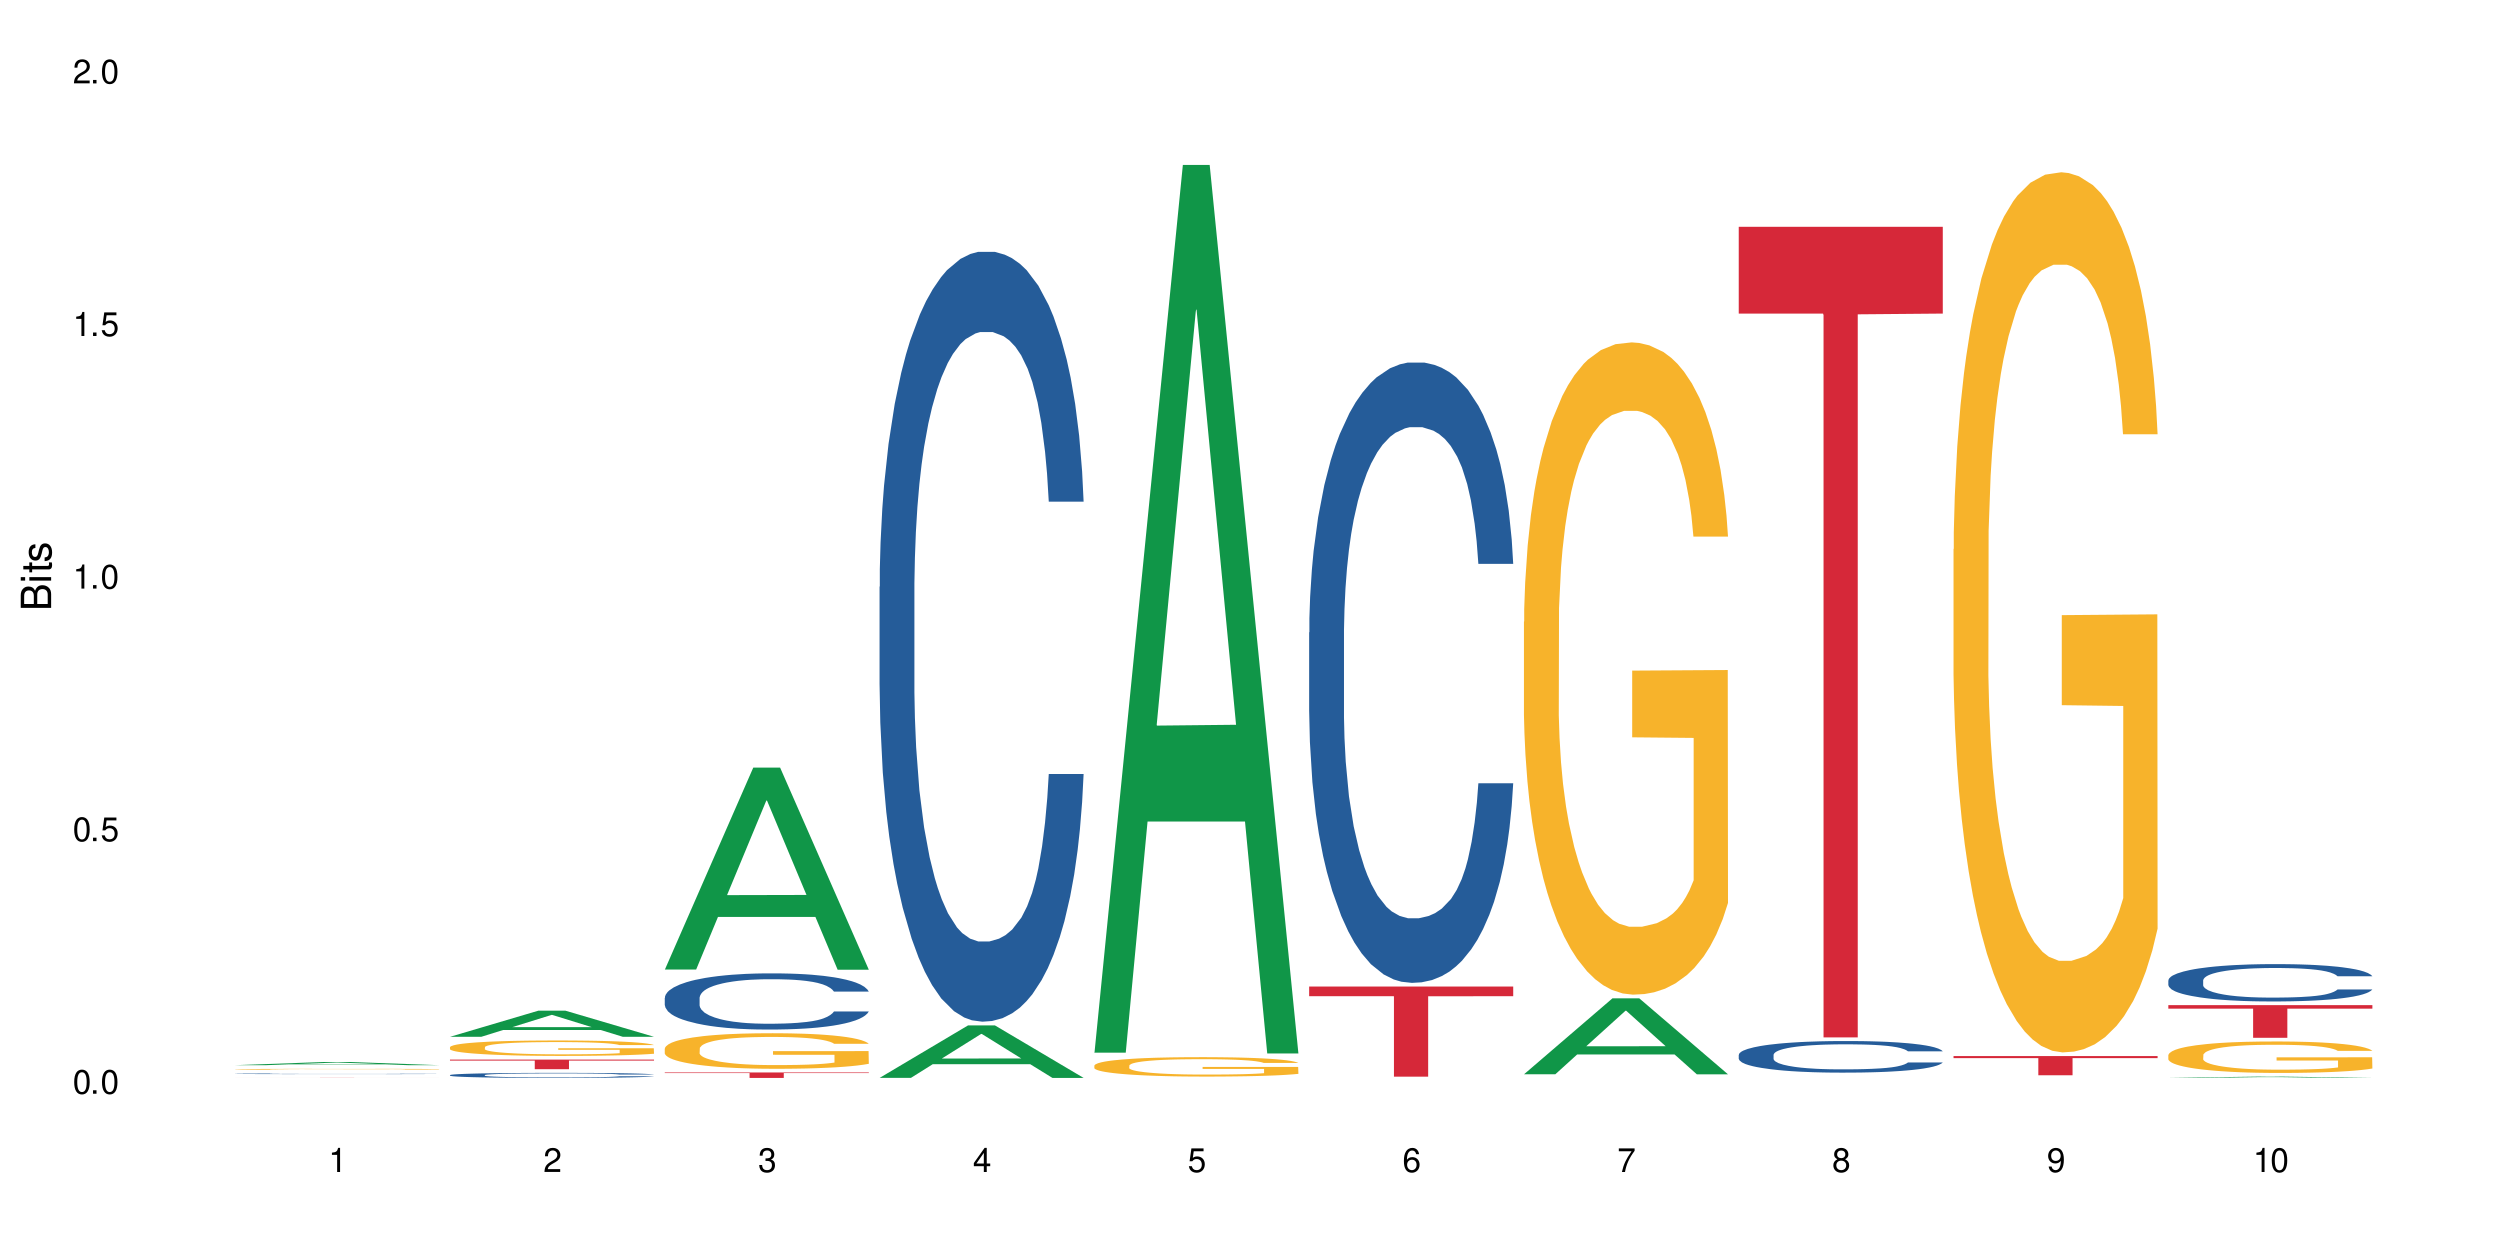 <?xml version="1.0" encoding="UTF-8"?>
<svg xmlns="http://www.w3.org/2000/svg" xmlns:xlink="http://www.w3.org/1999/xlink" width="720" height="360" viewBox="0 0 720 360">
<defs>
<g>
<g id="glyph-0-0">
</g>
<g id="glyph-0-1">
<path d="M 2.641 -6.938 C 2 -6.938 1.422 -6.656 1.078 -6.172 C 0.641 -5.562 0.406 -4.641 0.406 -3.359 C 0.406 -1.016 1.188 0.219 2.641 0.219 C 4.078 0.219 4.859 -1.016 4.859 -3.297 C 4.859 -4.641 4.656 -5.547 4.203 -6.172 C 3.844 -6.656 3.281 -6.938 2.641 -6.938 Z M 2.641 -6.188 C 3.547 -6.188 4 -5.25 4 -3.375 C 4 -1.406 3.562 -0.484 2.625 -0.484 C 1.734 -0.484 1.281 -1.438 1.281 -3.344 C 1.281 -5.25 1.734 -6.188 2.641 -6.188 Z M 2.641 -6.188 "/>
</g>
<g id="glyph-0-2">
<path d="M 1.828 -1 L 0.828 -1 L 0.828 0 L 1.828 0 Z M 1.828 -1 "/>
</g>
<g id="glyph-0-3">
<path d="M 4.562 -6.797 L 1.062 -6.797 L 0.547 -3.094 L 1.328 -3.094 C 1.719 -3.562 2.047 -3.734 2.578 -3.734 C 3.484 -3.734 4.062 -3.109 4.062 -2.094 C 4.062 -1.125 3.484 -0.531 2.578 -0.531 C 1.828 -0.531 1.375 -0.906 1.188 -1.672 L 0.328 -1.672 C 0.453 -1.109 0.547 -0.844 0.75 -0.594 C 1.125 -0.078 1.828 0.219 2.594 0.219 C 3.969 0.219 4.922 -0.781 4.922 -2.219 C 4.922 -3.562 4.031 -4.484 2.719 -4.484 C 2.25 -4.484 1.859 -4.359 1.469 -4.062 L 1.734 -5.969 L 4.562 -5.969 Z M 4.562 -6.797 "/>
</g>
<g id="glyph-0-4">
<path d="M 2.484 -4.938 L 2.484 0 L 3.328 0 L 3.328 -6.938 L 2.766 -6.938 C 2.469 -5.875 2.281 -5.734 0.984 -5.562 L 0.984 -4.938 Z M 2.484 -4.938 "/>
</g>
<g id="glyph-0-5">
<path d="M 4.859 -0.828 L 1.281 -0.828 C 1.359 -1.406 1.672 -1.781 2.5 -2.281 L 3.469 -2.828 C 4.406 -3.344 4.906 -4.062 4.906 -4.906 C 4.906 -5.484 4.672 -6.031 4.266 -6.406 C 3.859 -6.766 3.375 -6.938 2.719 -6.938 C 1.859 -6.938 1.219 -6.625 0.844 -6.031 C 0.609 -5.672 0.5 -5.234 0.484 -4.531 L 1.328 -4.531 C 1.359 -5.016 1.406 -5.281 1.531 -5.516 C 1.75 -5.938 2.188 -6.203 2.703 -6.203 C 3.469 -6.203 4.031 -5.641 4.031 -4.891 C 4.031 -4.344 3.719 -3.859 3.125 -3.516 L 2.234 -3 C 0.812 -2.172 0.406 -1.531 0.328 -0.016 L 4.859 -0.016 Z M 4.859 -0.828 "/>
</g>
<g id="glyph-0-6">
<path d="M 2.125 -3.188 L 2.578 -3.188 C 3.5 -3.188 3.984 -2.766 3.984 -1.922 C 3.984 -1.062 3.469 -0.531 2.594 -0.531 C 1.656 -0.531 1.203 -1 1.156 -2.016 L 0.312 -2.016 C 0.344 -1.453 0.438 -1.094 0.609 -0.781 C 0.953 -0.109 1.625 0.219 2.547 0.219 C 3.953 0.219 4.859 -0.625 4.859 -1.938 C 4.859 -2.828 4.516 -3.297 3.703 -3.594 C 4.344 -3.844 4.656 -4.328 4.656 -5.031 C 4.656 -6.219 3.875 -6.938 2.578 -6.938 C 1.203 -6.938 0.484 -6.172 0.453 -4.703 L 1.297 -4.703 C 1.312 -5.125 1.344 -5.359 1.453 -5.578 C 1.641 -5.969 2.062 -6.203 2.594 -6.203 C 3.344 -6.203 3.797 -5.75 3.797 -5 C 3.797 -4.516 3.609 -4.219 3.25 -4.047 C 3.016 -3.953 2.703 -3.922 2.125 -3.906 Z M 2.125 -3.188 "/>
</g>
<g id="glyph-0-7">
<path d="M 3.141 -1.672 L 3.141 0 L 3.984 0 L 3.984 -1.672 L 4.984 -1.672 L 4.984 -2.438 L 3.984 -2.438 L 3.984 -6.938 L 3.359 -6.938 L 0.266 -2.578 L 0.266 -1.672 Z M 3.141 -2.438 L 1 -2.438 L 3.141 -5.5 Z M 3.141 -2.438 "/>
</g>
<g id="glyph-0-8">
<path d="M 4.781 -5.125 C 4.609 -6.266 3.891 -6.938 2.844 -6.938 C 2.094 -6.938 1.422 -6.578 1.031 -5.953 C 0.594 -5.266 0.406 -4.422 0.406 -3.172 C 0.406 -2 0.578 -1.25 0.984 -0.641 C 1.359 -0.078 1.953 0.219 2.703 0.219 C 3.984 0.219 4.922 -0.75 4.922 -2.094 C 4.922 -3.375 4.062 -4.281 2.844 -4.281 C 2.172 -4.281 1.641 -4.031 1.281 -3.516 C 1.281 -5.234 1.828 -6.188 2.797 -6.188 C 3.391 -6.188 3.797 -5.797 3.938 -5.125 Z M 2.734 -3.531 C 3.547 -3.531 4.062 -2.953 4.062 -2.031 C 4.062 -1.156 3.484 -0.531 2.703 -0.531 C 1.922 -0.531 1.328 -1.188 1.328 -2.078 C 1.328 -2.938 1.906 -3.531 2.734 -3.531 Z M 2.734 -3.531 "/>
</g>
<g id="glyph-0-9">
<path d="M 4.984 -6.797 L 0.438 -6.797 L 0.438 -5.969 L 4.109 -5.969 C 2.5 -3.656 1.828 -2.234 1.328 0 L 2.219 0 C 2.594 -2.172 3.453 -4.047 4.984 -6.094 Z M 4.984 -6.797 "/>
</g>
<g id="glyph-0-10">
<path d="M 3.75 -3.656 C 4.469 -4.094 4.688 -4.438 4.688 -5.078 C 4.688 -6.172 3.844 -6.938 2.641 -6.938 C 1.438 -6.938 0.594 -6.172 0.594 -5.094 C 0.594 -4.438 0.812 -4.094 1.516 -3.656 C 0.734 -3.266 0.359 -2.703 0.359 -1.922 C 0.359 -0.656 1.281 0.219 2.641 0.219 C 3.984 0.219 4.922 -0.656 4.922 -1.922 C 4.922 -2.703 4.531 -3.266 3.75 -3.656 Z M 2.641 -6.188 C 3.359 -6.188 3.812 -5.75 3.812 -5.062 C 3.812 -4.406 3.344 -3.984 2.641 -3.984 C 1.922 -3.984 1.453 -4.406 1.453 -5.078 C 1.453 -5.75 1.922 -6.188 2.641 -6.188 Z M 2.641 -3.266 C 3.484 -3.266 4.062 -2.719 4.062 -1.906 C 4.062 -1.078 3.484 -0.531 2.625 -0.531 C 1.797 -0.531 1.219 -1.094 1.219 -1.906 C 1.219 -2.719 1.781 -3.266 2.641 -3.266 Z M 2.641 -3.266 "/>
</g>
<g id="glyph-0-11">
<path d="M 0.516 -1.578 C 0.672 -0.453 1.406 0.219 2.438 0.219 C 3.188 0.219 3.859 -0.141 4.266 -0.766 C 4.688 -1.453 4.891 -2.297 4.891 -3.547 C 4.891 -4.719 4.703 -5.453 4.312 -6.078 C 3.938 -6.641 3.344 -6.938 2.594 -6.938 C 1.297 -6.938 0.359 -5.969 0.359 -4.625 C 0.359 -3.344 1.234 -2.453 2.453 -2.453 C 3.094 -2.453 3.578 -2.672 4.016 -3.203 C 4 -1.484 3.469 -0.531 2.5 -0.531 C 1.906 -0.531 1.484 -0.906 1.359 -1.578 Z M 2.578 -6.203 C 3.375 -6.203 3.969 -5.531 3.969 -4.641 C 3.969 -3.797 3.391 -3.188 2.547 -3.188 C 1.734 -3.188 1.234 -3.766 1.234 -4.688 C 1.234 -5.562 1.797 -6.203 2.578 -6.203 Z M 2.578 -6.203 "/>
</g>
<g id="glyph-1-0">
</g>
<g id="glyph-1-1">
<path d="M 0 -0.953 L 0 -4.891 C 0 -5.719 -0.234 -6.344 -0.734 -6.797 C -1.188 -7.234 -1.812 -7.469 -2.5 -7.469 C -3.547 -7.469 -4.188 -7 -4.625 -5.875 C -4.984 -6.688 -5.625 -7.094 -6.531 -7.094 C -7.172 -7.094 -7.734 -6.859 -8.141 -6.391 C -8.562 -5.922 -8.75 -5.344 -8.75 -4.5 L -8.75 -0.953 Z M -4.984 -2.062 L -7.766 -2.062 L -7.766 -4.219 C -7.766 -4.844 -7.688 -5.203 -7.453 -5.5 C -7.219 -5.812 -6.859 -5.969 -6.375 -5.969 C -5.891 -5.969 -5.531 -5.812 -5.297 -5.5 C -5.062 -5.203 -4.984 -4.844 -4.984 -4.219 Z M -0.984 -2.062 L -4 -2.062 L -4 -4.781 C -4 -5.766 -3.438 -6.359 -2.484 -6.359 C -1.547 -6.359 -0.984 -5.766 -0.984 -4.781 Z M -0.984 -2.062 "/>
</g>
<g id="glyph-1-2">
<path d="M -6.281 -1.797 L -6.281 -0.797 L 0 -0.797 L 0 -1.797 Z M -8.75 -1.797 L -8.75 -0.797 L -7.484 -0.797 L -7.484 -1.797 Z M -8.75 -1.797 "/>
</g>
<g id="glyph-1-3">
<path d="M -6.281 -3.047 L -6.281 -2.016 L -8.016 -2.016 L -8.016 -1.016 L -6.281 -1.016 L -6.281 -0.172 L -5.469 -0.172 L -5.469 -1.016 L -0.719 -1.016 C -0.078 -1.016 0.281 -1.453 0.281 -2.234 C 0.281 -2.5 0.25 -2.719 0.188 -3.047 L -0.641 -3.047 C -0.609 -2.906 -0.594 -2.766 -0.594 -2.562 C -0.594 -2.141 -0.719 -2.016 -1.156 -2.016 L -5.469 -2.016 L -5.469 -3.047 Z M -6.281 -3.047 "/>
</g>
<g id="glyph-1-4">
<path d="M -4.531 -5.25 C -5.766 -5.25 -6.469 -4.422 -6.469 -2.969 C -6.469 -1.516 -5.719 -0.562 -4.547 -0.562 C -3.562 -0.562 -3.094 -1.062 -2.734 -2.562 L -2.516 -3.484 C -2.344 -4.188 -2.094 -4.469 -1.641 -4.469 C -1.047 -4.469 -0.641 -3.875 -0.641 -3 C -0.641 -2.453 -0.797 -2 -1.062 -1.75 C -1.25 -1.594 -1.422 -1.531 -1.875 -1.469 L -1.875 -0.406 C -0.422 -0.453 0.281 -1.266 0.281 -2.922 C 0.281 -4.5 -0.5 -5.516 -1.719 -5.516 C -2.656 -5.516 -3.172 -4.984 -3.469 -3.734 L -3.703 -2.766 C -3.891 -1.953 -4.156 -1.609 -4.594 -1.609 C -5.188 -1.609 -5.547 -2.125 -5.547 -2.938 C -5.547 -3.75 -5.203 -4.172 -4.531 -4.203 Z M -4.531 -5.25 "/>
</g>
</g>
</defs>
<rect x="-72" y="-36" width="864" height="432" fill="rgb(100%, 100%, 100%)" fill-opacity="1"/>
<path fill-rule="nonzero" fill="rgb(6.275%, 58.824%, 28.235%)" fill-opacity="1" d="M 67.73 306.77 L 67.793 306.77 L 93.223 305.855 L 100.945 305.855 L 126.5 306.773 L 117.52 306.773 L 111.117 306.531 L 83.051 306.531 L 76.773 306.77 L 67.73 306.77 L 85.75 306.434 L 108.543 306.434 L 97.176 306.004 L 97.051 306.004 L 96.926 306.008 L 85.688 306.434 L 85.75 306.434 Z M 67.73 306.77 "/>
<path fill-rule="nonzero" fill="rgb(14.51%, 36.078%, 60%)" fill-opacity="1" d="M 67.73 309.242 L 67.801 309.242 L 67.801 309.238 L 68.02 309.23 L 69.02 309.215 L 70.312 309.203 L 72.102 309.195 L 73.965 309.188 L 75.328 309.18 L 76.547 309.18 L 79.34 309.172 L 81.133 309.168 L 83.066 309.164 L 85.434 309.16 L 87.152 309.16 L 91.023 309.156 L 108.152 309.156 L 110.086 309.16 L 113.457 309.164 L 116.465 309.168 L 117.828 309.172 L 119.977 309.176 L 121.625 309.184 L 122.773 309.188 L 124.062 309.195 L 125.207 309.203 L 126.07 309.211 L 126.5 309.219 L 116.465 309.219 L 115.965 309.211 L 115.391 309.207 L 114.316 309.199 L 113.238 309.195 L 111.734 309.188 L 110.375 309.184 L 108.512 309.184 L 106.863 309.18 L 105.141 309.18 L 103.492 309.176 L 92.527 309.176 L 91.023 309.18 L 88.871 309.18 L 87.367 309.184 L 85.578 309.188 L 84.359 309.191 L 82.852 309.195 L 81.777 309.199 L 80.559 309.207 L 79.844 309.211 L 79.199 309.215 L 78.625 309.223 L 78.195 309.227 L 77.906 309.234 L 77.766 309.242 L 77.766 309.27 L 77.906 309.277 L 78.266 309.281 L 79.199 309.293 L 80.559 309.305 L 82.137 309.312 L 83.641 309.316 L 84.5 309.32 L 85.648 309.324 L 87.441 309.324 L 90.02 309.328 L 91.523 309.332 L 105.93 309.332 L 108.582 309.328 L 110.23 309.324 L 111.664 309.32 L 112.738 309.316 L 113.457 309.316 L 114.531 309.309 L 115.391 309.301 L 116.035 309.297 L 116.465 309.289 L 126.5 309.289 L 126.07 309.297 L 125.422 309.305 L 124.777 309.309 L 123.777 309.316 L 122.629 309.32 L 120.98 309.328 L 119.617 309.332 L 117.828 309.336 L 116.18 309.34 L 114.387 309.344 L 111.734 309.348 L 110.016 309.348 L 108.152 309.352 L 103.137 309.352 L 100.125 309.355 L 94.32 309.355 L 92.098 309.352 L 89.16 309.352 L 85.504 309.348 L 82.852 309.344 L 80.773 309.34 L 78.984 309.336 L 76.977 309.332 L 74.395 309.324 L 72.82 309.32 L 71.746 309.312 L 70.527 309.305 L 69.664 309.301 L 68.664 309.289 L 67.945 309.277 L 67.73 309.266 Z M 67.73 309.242 "/>
<path fill-rule="nonzero" fill="rgb(96.863%, 70.196%, 16.863%)" fill-opacity="1" d="M 67.73 307.945 L 67.801 307.945 L 67.801 307.938 L 68.09 307.93 L 68.805 307.914 L 69.738 307.898 L 70.742 307.891 L 71.387 307.887 L 72.461 307.879 L 73.395 307.871 L 75.758 307.859 L 78.77 307.852 L 80.418 307.848 L 82.281 307.84 L 84.93 307.836 L 86.148 307.836 L 89.875 307.832 L 94.105 307.828 L 103.852 307.828 L 107.863 307.832 L 110.16 307.836 L 111.949 307.836 L 113.812 307.84 L 116.105 307.844 L 118.258 307.852 L 119.977 307.855 L 121.695 307.863 L 123.129 307.871 L 124.348 307.883 L 125.422 307.891 L 126.07 307.898 L 126.5 307.91 L 116.535 307.91 L 115.965 307.898 L 115.32 307.895 L 114.242 307.887 L 113.168 307.879 L 112.094 307.875 L 110.086 307.867 L 108.367 307.863 L 106.215 307.859 L 104.137 307.859 L 101.773 307.855 L 96.543 307.855 L 93.102 307.859 L 91.094 307.859 L 89.66 307.863 L 87.656 307.867 L 86.438 307.867 L 85.719 307.871 L 83.57 307.879 L 82.137 307.887 L 81.348 307.891 L 80.344 307.898 L 79.629 307.906 L 78.84 307.914 L 78.41 307.922 L 77.836 307.938 L 77.766 307.984 L 77.98 307.992 L 78.41 308.004 L 78.984 308.012 L 80.703 308.027 L 82.207 308.039 L 83.496 308.043 L 84.5 308.047 L 86.438 308.055 L 87.227 308.059 L 89.09 308.062 L 91.023 308.066 L 93.387 308.066 L 95.18 308.07 L 106 308.07 L 108.727 308.066 L 110.59 308.066 L 111.809 308.062 L 113.312 308.062 L 114.387 308.059 L 115.391 308.055 L 116.609 308.051 L 116.609 307.992 L 98.906 307.992 L 98.906 307.965 L 126.426 307.965 L 126.5 308.062 L 124.992 308.066 L 123.129 308.074 L 121.34 308.078 L 119.477 308.082 L 116.824 308.086 L 114.672 308.09 L 111.375 308.094 L 108.367 308.098 L 93.031 308.098 L 90.52 308.094 L 88.227 308.094 L 85.934 308.09 L 83.066 308.086 L 81.203 308.078 L 77.336 308.07 L 75.613 308.062 L 74.469 308.059 L 73.32 308.051 L 72.102 308.043 L 70.957 308.035 L 70.098 308.027 L 69.309 308.02 L 68.734 308.012 L 68.16 308 L 67.875 307.992 L 67.73 307.984 Z M 67.73 307.945 "/>
<path fill-rule="nonzero" fill="rgb(83.922%, 15.686%, 22.353%)" fill-opacity="1" d="M 67.73 310.41 L 126.5 310.41 L 126.5 310.414 L 102.008 310.414 L 102.008 310.441 L 92.152 310.441 L 92.152 310.414 L 67.73 310.414 Z M 67.73 310.41 "/>
<path fill-rule="nonzero" fill="rgb(6.275%, 58.824%, 28.235%)" fill-opacity="1" d="M 129.594 298.594 L 129.656 298.586 L 155.082 291.066 L 162.805 291.066 L 188.359 298.602 L 179.383 298.602 L 172.977 296.633 L 144.91 296.633 L 138.633 298.594 L 129.594 298.594 L 147.613 295.82 L 170.402 295.812 L 159.039 292.297 L 158.914 292.289 L 158.789 292.309 L 147.547 295.812 L 147.613 295.82 Z M 129.594 298.594 "/>
<path fill-rule="nonzero" fill="rgb(14.51%, 36.078%, 60%)" fill-opacity="1" d="M 129.594 309.617 L 129.664 309.617 L 129.664 309.586 L 129.879 309.535 L 130.379 309.473 L 130.883 309.426 L 132.172 309.348 L 133.965 309.273 L 135.828 309.215 L 137.188 309.18 L 138.406 309.152 L 141.203 309.105 L 142.992 309.078 L 144.93 309.059 L 147.293 309.035 L 149.016 309.02 L 152.883 309 L 155.75 308.988 L 157.973 308.984 L 162.773 308.984 L 165.641 308.992 L 167.719 309 L 170.012 309.008 L 171.949 309.02 L 175.316 309.051 L 178.324 309.086 L 179.688 309.109 L 181.836 309.148 L 183.484 309.191 L 184.633 309.223 L 185.922 309.273 L 187.07 309.332 L 187.93 309.402 L 188.359 309.457 L 178.324 309.457 L 177.824 309.406 L 177.25 309.363 L 176.176 309.309 L 175.102 309.27 L 173.598 309.23 L 172.234 309.207 L 170.371 309.18 L 168.723 309.164 L 167.004 309.152 L 165.355 309.145 L 162.199 309.137 L 158.547 309.137 L 157.184 309.141 L 154.391 309.152 L 152.883 309.16 L 150.734 309.18 L 149.23 309.195 L 147.438 309.223 L 146.219 309.246 L 144.715 309.281 L 143.641 309.312 L 142.422 309.355 L 141.703 309.387 L 141.059 309.426 L 140.484 309.469 L 140.055 309.516 L 139.77 309.562 L 139.625 309.613 L 139.625 309.816 L 139.77 309.867 L 140.129 309.922 L 141.059 310.004 L 142.422 310.074 L 143.996 310.129 L 145.504 310.168 L 146.363 310.188 L 147.508 310.211 L 149.301 310.234 L 151.879 310.262 L 153.387 310.273 L 155.68 310.285 L 158.043 310.289 L 161.199 310.289 L 163.992 310.285 L 165.855 310.277 L 167.789 310.266 L 170.441 310.242 L 172.09 310.223 L 173.523 310.195 L 174.598 310.172 L 175.316 310.152 L 176.391 310.109 L 177.25 310.062 L 177.895 310.02 L 178.324 309.973 L 188.359 309.973 L 187.93 310.027 L 187.285 310.078 L 186.641 310.117 L 185.637 310.164 L 184.488 310.203 L 182.84 310.25 L 181.48 310.281 L 179.688 310.312 L 178.039 310.34 L 176.246 310.363 L 173.598 310.387 L 171.875 310.402 L 170.012 310.414 L 167.789 310.426 L 164.996 310.434 L 161.984 310.438 L 159.191 310.441 L 156.18 310.438 L 153.957 310.434 L 151.02 310.422 L 147.367 310.398 L 144.715 310.371 L 142.637 310.348 L 140.844 310.32 L 138.836 310.285 L 136.258 310.227 L 134.68 310.18 L 133.605 310.145 L 132.387 310.09 L 131.527 310.043 L 130.523 309.969 L 129.809 309.875 L 129.594 309.801 Z M 129.594 309.617 "/>
<path fill-rule="nonzero" fill="rgb(96.863%, 70.196%, 16.863%)" fill-opacity="1" d="M 129.594 301.562 L 129.664 301.555 L 129.664 301.477 L 129.949 301.293 L 130.668 301.039 L 131.598 300.832 L 132.602 300.672 L 133.246 300.586 L 134.32 300.465 L 135.254 300.375 L 137.617 300.191 L 140.629 300.02 L 142.277 299.949 L 144.141 299.879 L 146.793 299.801 L 148.012 299.773 L 151.738 299.707 L 155.965 299.668 L 160.625 299.656 L 162.773 299.66 L 165.711 299.676 L 169.727 299.723 L 172.02 299.762 L 173.812 299.801 L 175.676 299.855 L 177.969 299.938 L 180.117 300.035 L 181.836 300.133 L 183.559 300.254 L 184.992 300.383 L 186.211 300.523 L 187.285 300.695 L 187.93 300.836 L 188.359 300.98 L 178.398 300.98 L 177.824 300.836 L 177.18 300.727 L 176.105 300.594 L 175.031 300.496 L 173.953 300.418 L 171.949 300.312 L 170.227 300.25 L 168.078 300.191 L 166 300.156 L 163.633 300.133 L 162.199 300.121 L 158.402 300.121 L 154.961 300.152 L 152.957 300.184 L 151.523 300.215 L 149.516 300.277 L 148.297 300.324 L 147.582 300.359 L 145.43 300.484 L 143.996 300.598 L 143.207 300.676 L 142.207 300.797 L 141.488 300.906 L 140.699 301.07 L 140.27 301.191 L 139.695 301.469 L 139.625 302.199 L 139.84 302.352 L 140.27 302.52 L 140.844 302.664 L 141.703 302.82 L 142.562 302.938 L 144.07 303.098 L 145.359 303.203 L 146.363 303.27 L 148.297 303.379 L 149.086 303.418 L 150.949 303.488 L 152.883 303.547 L 155.25 303.594 L 157.039 303.621 L 159.906 303.641 L 163.562 303.641 L 167.863 303.617 L 170.586 303.582 L 172.449 303.551 L 173.668 303.523 L 175.172 303.477 L 176.246 303.438 L 177.25 303.391 L 178.469 303.324 L 178.469 302.352 L 160.766 302.348 L 160.766 301.895 L 188.289 301.891 L 188.359 303.477 L 186.855 303.586 L 184.992 303.691 L 183.199 303.773 L 181.336 303.844 L 178.684 303.922 L 176.535 303.969 L 173.238 304.027 L 170.227 304.062 L 167.074 304.086 L 164.277 304.098 L 160.984 304.102 L 158.043 304.094 L 154.891 304.07 L 152.383 304.039 L 150.09 303.996 L 147.797 303.945 L 144.93 303.859 L 143.066 303.789 L 141.129 303.707 L 139.195 303.605 L 137.477 303.492 L 136.328 303.41 L 135.184 303.312 L 133.965 303.188 L 132.816 303.051 L 131.957 302.926 L 131.168 302.781 L 130.594 302.648 L 130.023 302.465 L 129.734 302.32 L 129.594 302.195 Z M 129.594 301.562 "/>
<path fill-rule="nonzero" fill="rgb(83.922%, 15.686%, 22.353%)" fill-opacity="1" d="M 129.594 305.16 L 188.359 305.16 L 188.359 305.457 L 163.867 305.457 L 163.867 307.93 L 154.012 307.93 L 154.012 305.461 L 153.871 305.457 L 129.594 305.457 Z M 129.594 305.16 "/>
<path fill-rule="nonzero" fill="rgb(6.275%, 58.824%, 28.235%)" fill-opacity="1" d="M 191.453 279.227 L 191.516 279.172 L 216.945 221.062 L 224.668 221.062 L 250.219 279.281 L 241.242 279.281 L 234.84 264.086 L 206.773 264.086 L 200.492 279.227 L 191.453 279.227 L 209.473 257.797 L 232.266 257.742 L 220.898 230.574 L 220.773 230.52 L 220.648 230.684 L 209.41 257.742 L 209.473 257.797 Z M 191.453 279.227 "/>
<path fill-rule="nonzero" fill="rgb(14.51%, 36.078%, 60%)" fill-opacity="1" d="M 191.453 287.375 L 191.523 287.359 L 191.523 287.008 L 191.738 286.445 L 192.242 285.734 L 192.742 285.246 L 194.031 284.375 L 195.824 283.531 L 197.688 282.883 L 199.051 282.496 L 200.27 282.199 L 203.062 281.652 L 204.855 281.375 L 206.789 281.121 L 209.156 280.871 L 210.875 280.723 L 214.746 280.484 L 217.613 280.383 L 219.832 280.34 L 224.637 280.34 L 227.5 280.398 L 229.582 280.473 L 231.875 280.59 L 233.809 280.723 L 237.176 281.047 L 240.188 281.461 L 241.547 281.699 L 243.699 282.156 L 245.348 282.602 L 246.492 282.984 L 247.785 283.531 L 248.93 284.195 L 249.789 284.953 L 250.219 285.586 L 240.188 285.586 L 239.684 284.996 L 239.113 284.539 L 238.035 283.93 L 236.961 283.504 L 235.457 283.074 L 234.094 282.793 L 232.23 282.512 L 230.582 282.336 L 228.863 282.199 L 227.215 282.113 L 224.062 282.023 L 220.406 282.023 L 219.043 282.055 L 216.25 282.172 L 214.746 282.273 L 212.594 282.48 L 211.09 282.676 L 209.297 282.969 L 208.078 283.223 L 206.574 283.605 L 205.5 283.945 L 204.281 284.434 L 203.566 284.805 L 202.918 285.219 L 202.348 285.707 L 201.918 286.223 L 201.629 286.77 L 201.484 287.301 L 201.484 289.594 L 201.629 290.125 L 201.988 290.746 L 202.918 291.648 L 204.281 292.434 L 205.859 293.055 L 207.363 293.496 L 208.223 293.703 L 209.371 293.941 L 211.16 294.238 L 213.742 294.531 L 215.246 294.652 L 217.539 294.77 L 219.906 294.828 L 223.059 294.828 L 225.852 294.77 L 227.715 294.695 L 229.652 294.578 L 232.305 294.324 L 233.953 294.09 L 235.387 293.809 L 236.461 293.527 L 237.176 293.289 L 238.254 292.832 L 239.113 292.328 L 239.758 291.812 L 240.188 291.309 L 250.219 291.309 L 249.789 291.902 L 249.145 292.477 L 248.5 292.906 L 247.496 293.422 L 246.352 293.883 L 244.703 294.398 L 243.34 294.738 L 241.547 295.109 L 239.898 295.391 L 238.109 295.641 L 235.457 295.938 L 233.738 296.086 L 231.875 296.219 L 229.652 296.336 L 226.855 296.441 L 223.848 296.5 L 221.051 296.512 L 218.043 296.484 L 215.82 296.426 L 212.883 296.293 L 209.227 296.027 L 206.574 295.746 L 204.496 295.465 L 202.703 295.168 L 200.699 294.77 L 198.117 294.117 L 196.543 293.617 L 195.465 293.203 L 194.246 292.625 L 193.387 292.109 L 192.383 291.281 L 191.668 290.23 L 191.453 289.418 Z M 191.453 287.375 "/>
<path fill-rule="nonzero" fill="rgb(96.863%, 70.196%, 16.863%)" fill-opacity="1" d="M 191.453 301.957 L 191.523 301.949 L 191.523 301.762 L 191.812 301.34 L 192.527 300.762 L 193.461 300.281 L 194.461 299.91 L 195.109 299.711 L 196.184 299.43 L 197.113 299.227 L 199.48 298.805 L 202.488 298.41 L 204.137 298.242 L 206 298.086 L 208.652 297.906 L 209.871 297.84 L 213.598 297.691 L 217.828 297.598 L 222.484 297.57 L 224.637 297.578 L 227.574 297.617 L 231.586 297.719 L 233.879 297.812 L 235.672 297.906 L 237.535 298.027 L 239.828 298.215 L 241.98 298.441 L 243.699 298.664 L 245.418 298.945 L 246.852 299.246 L 248.07 299.57 L 249.145 299.965 L 249.789 300.293 L 250.219 300.621 L 240.258 300.621 L 239.684 300.293 L 239.039 300.039 L 237.965 299.73 L 236.891 299.508 L 235.816 299.328 L 233.809 299.086 L 232.09 298.934 L 229.938 298.805 L 227.859 298.719 L 225.496 298.664 L 224.062 298.645 L 220.262 298.645 L 216.824 298.711 L 214.816 298.785 L 213.383 298.859 L 211.375 299 L 210.156 299.113 L 209.441 299.188 L 207.293 299.477 L 205.859 299.738 L 205.07 299.918 L 204.066 300.199 L 203.348 300.449 L 202.562 300.824 L 202.133 301.105 L 201.559 301.742 L 201.484 303.426 L 201.703 303.781 L 202.133 304.164 L 202.703 304.504 L 203.566 304.859 L 204.426 305.129 L 205.93 305.492 L 207.219 305.738 L 208.223 305.895 L 210.156 306.148 L 210.945 306.234 L 212.809 306.402 L 214.746 306.531 L 217.109 306.645 L 218.902 306.699 L 221.77 306.746 L 225.422 306.746 L 229.723 306.691 L 232.445 306.617 L 234.309 306.543 L 235.527 306.477 L 237.035 306.375 L 238.109 306.281 L 239.113 306.176 L 240.332 306.02 L 240.332 303.781 L 222.629 303.773 L 222.629 302.727 L 250.148 302.715 L 250.219 306.375 L 248.715 306.625 L 246.852 306.871 L 245.059 307.055 L 243.195 307.215 L 240.547 307.395 L 238.395 307.504 L 235.098 307.637 L 232.09 307.723 L 228.934 307.777 L 226.141 307.805 L 222.844 307.812 L 219.906 307.797 L 216.75 307.738 L 214.242 307.664 L 211.949 307.57 L 209.656 307.449 L 206.789 307.254 L 204.926 307.094 L 202.992 306.898 L 201.055 306.664 L 199.336 306.41 L 198.191 306.215 L 197.043 305.988 L 195.824 305.711 L 194.68 305.391 L 193.816 305.102 L 193.031 304.773 L 192.457 304.465 L 191.883 304.043 L 191.598 303.707 L 191.453 303.418 Z M 191.453 301.957 "/>
<path fill-rule="nonzero" fill="rgb(83.922%, 15.686%, 22.353%)" fill-opacity="1" d="M 191.453 308.871 L 250.219 308.871 L 250.219 309.039 L 225.727 309.039 L 225.727 310.441 L 215.875 310.441 L 215.875 309.043 L 215.73 309.039 L 191.453 309.039 Z M 191.453 308.871 "/>
<path fill-rule="nonzero" fill="rgb(6.275%, 58.824%, 28.235%)" fill-opacity="1" d="M 253.312 310.426 L 253.375 310.41 L 278.805 295.309 L 286.527 295.309 L 312.082 310.441 L 303.102 310.441 L 296.699 306.488 L 268.633 306.488 L 262.355 310.426 L 253.312 310.426 L 271.332 304.855 L 294.125 304.84 L 282.762 297.777 L 282.633 297.766 L 282.508 297.809 L 271.27 304.84 L 271.332 304.855 Z M 253.312 310.426 "/>
<path fill-rule="nonzero" fill="rgb(14.51%, 36.078%, 60%)" fill-opacity="1" d="M 253.312 169.004 L 253.387 168.801 L 253.387 163.934 L 253.602 156.234 L 254.102 146.508 L 254.605 139.816 L 255.895 127.859 L 257.684 116.309 L 259.547 107.391 L 260.91 102.121 L 262.129 98.07 L 264.922 90.57 L 266.715 86.719 L 268.652 83.273 L 271.016 79.828 L 272.734 77.801 L 276.605 74.559 L 279.473 73.141 L 281.695 72.531 L 286.496 72.531 L 289.363 73.344 L 291.441 74.355 L 293.734 75.977 L 295.668 77.801 L 299.039 82.262 L 302.047 87.934 L 303.41 91.18 L 305.559 97.461 L 307.207 103.539 L 308.355 108.809 L 309.645 116.309 L 310.793 125.43 L 311.652 135.766 L 312.082 144.48 L 302.047 144.48 L 301.547 136.371 L 300.973 130.09 L 299.898 121.781 L 298.824 115.902 L 297.316 110.027 L 295.957 106.176 L 294.094 102.324 L 292.445 99.891 L 290.723 98.07 L 289.074 96.852 L 285.922 95.637 L 282.266 95.637 L 280.906 96.043 L 278.109 97.664 L 276.605 99.082 L 274.457 101.918 L 272.949 104.555 L 271.16 108.605 L 269.941 112.051 L 268.434 117.32 L 267.359 121.984 L 266.141 128.672 L 265.426 133.738 L 264.781 139.414 L 264.207 146.102 L 263.777 153.195 L 263.492 160.691 L 263.348 167.988 L 263.348 199.402 L 263.492 206.699 L 263.848 215.211 L 264.781 227.574 L 266.141 238.312 L 267.719 246.828 L 269.223 252.906 L 270.082 255.742 L 271.23 258.988 L 273.023 263.039 L 275.602 267.094 L 277.105 268.715 L 279.402 270.336 L 281.766 271.148 L 284.918 271.148 L 287.715 270.336 L 289.578 269.324 L 291.512 267.703 L 294.164 264.258 L 295.812 261.012 L 297.246 257.164 L 298.32 253.312 L 299.039 250.07 L 300.113 243.785 L 300.973 236.895 L 301.617 229.801 L 302.047 222.91 L 312.082 222.91 L 311.652 231.02 L 311.008 238.922 L 310.363 244.801 L 309.359 251.895 L 308.211 258.176 L 306.562 265.27 L 305.203 269.93 L 303.41 274.996 L 301.762 278.848 L 299.969 282.293 L 297.316 286.348 L 295.598 288.375 L 293.734 290.199 L 291.512 291.82 L 288.719 293.238 L 285.707 294.047 L 282.914 294.25 L 279.902 293.844 L 277.68 293.035 L 274.742 291.211 L 271.086 287.562 L 268.434 283.711 L 266.355 279.859 L 264.566 275.809 L 262.559 270.336 L 259.98 261.418 L 258.402 254.527 L 257.328 248.852 L 256.109 240.949 L 255.25 233.855 L 254.246 222.508 L 253.527 208.117 L 253.312 196.969 Z M 253.312 169.004 "/>
<path fill-rule="nonzero" fill="rgb(6.275%, 58.824%, 28.235%)" fill-opacity="1" d="M 315.176 303.164 L 315.238 302.926 L 340.664 47.504 L 348.387 47.504 L 373.941 303.406 L 364.965 303.406 L 358.559 236.605 L 330.496 236.605 L 324.215 303.164 L 315.176 303.164 L 333.195 208.973 L 355.984 208.734 L 344.621 89.312 L 344.496 89.07 L 344.371 89.793 L 333.133 208.734 L 333.195 208.973 Z M 315.176 303.164 "/>
<path fill-rule="nonzero" fill="rgb(96.863%, 70.196%, 16.863%)" fill-opacity="1" d="M 315.176 306.859 L 315.246 306.852 L 315.246 306.75 L 315.531 306.52 L 316.25 306.203 L 317.18 305.945 L 318.184 305.738 L 318.828 305.633 L 319.906 305.477 L 320.836 305.367 L 323.203 305.137 L 326.211 304.922 L 327.859 304.828 L 329.723 304.742 L 332.375 304.645 L 333.594 304.609 L 337.32 304.527 L 341.547 304.477 L 346.207 304.461 L 348.355 304.465 L 351.297 304.488 L 355.309 304.543 L 357.602 304.594 L 359.395 304.645 L 361.258 304.711 L 363.551 304.812 L 365.699 304.938 L 367.422 305.059 L 369.141 305.211 L 370.574 305.375 L 371.793 305.555 L 372.867 305.77 L 373.512 305.949 L 373.941 306.129 L 363.98 306.129 L 363.406 305.949 L 362.762 305.812 L 361.688 305.641 L 360.613 305.52 L 359.535 305.422 L 357.531 305.289 L 355.809 305.207 L 353.66 305.137 L 351.582 305.09 L 349.215 305.059 L 347.785 305.051 L 343.984 305.051 L 340.547 305.086 L 338.539 305.125 L 337.105 305.168 L 335.098 305.242 L 333.879 305.305 L 333.164 305.344 L 331.012 305.504 L 329.578 305.648 L 328.793 305.742 L 327.789 305.898 L 327.07 306.035 L 326.281 306.238 L 325.852 306.395 L 325.281 306.742 L 325.207 307.66 L 325.422 307.855 L 325.852 308.062 L 326.426 308.246 L 327.285 308.441 L 328.145 308.59 L 329.652 308.789 L 330.941 308.922 L 331.945 309.008 L 333.879 309.148 L 334.668 309.191 L 336.531 309.285 L 338.465 309.355 L 340.832 309.418 L 342.625 309.449 L 345.488 309.473 L 349.145 309.473 L 353.445 309.445 L 356.168 309.402 L 358.031 309.363 L 359.25 309.324 L 360.754 309.27 L 361.832 309.219 L 362.832 309.164 L 364.051 309.074 L 364.051 307.855 L 346.352 307.848 L 346.352 307.277 L 373.871 307.273 L 373.941 309.27 L 372.438 309.406 L 370.574 309.539 L 368.781 309.645 L 366.918 309.73 L 364.266 309.828 L 362.117 309.887 L 358.82 309.961 L 355.809 310.004 L 352.656 310.035 L 349.863 310.051 L 346.566 310.055 L 343.625 310.047 L 340.473 310.016 L 337.965 309.977 L 335.672 309.922 L 333.379 309.855 L 330.512 309.75 L 328.648 309.664 L 326.715 309.555 L 324.777 309.43 L 323.059 309.289 L 321.91 309.184 L 320.766 309.059 L 319.547 308.906 L 318.398 308.734 L 317.539 308.574 L 316.75 308.395 L 316.18 308.227 L 315.605 307.996 L 315.316 307.812 L 315.176 307.656 Z M 315.176 306.859 "/>
<path fill-rule="nonzero" fill="rgb(14.51%, 36.078%, 60%)" fill-opacity="1" d="M 377.035 182.152 L 377.105 181.988 L 377.105 178.07 L 377.32 171.863 L 377.824 164.027 L 378.324 158.637 L 379.617 149.004 L 381.406 139.695 L 383.27 132.512 L 384.633 128.266 L 385.852 125 L 388.645 118.957 L 390.438 115.855 L 392.371 113.078 L 394.738 110.305 L 396.457 108.672 L 400.328 106.059 L 403.195 104.914 L 405.414 104.426 L 410.219 104.426 L 413.086 105.078 L 415.164 105.895 L 417.457 107.199 L 419.391 108.672 L 422.758 112.262 L 425.77 116.836 L 427.133 119.449 L 429.281 124.508 L 430.93 129.41 L 432.078 133.652 L 433.367 139.695 L 434.512 147.043 L 435.375 155.371 L 435.805 162.395 L 425.77 162.395 L 425.27 155.863 L 424.695 150.801 L 423.621 144.105 L 422.543 139.371 L 421.039 134.633 L 419.68 131.531 L 417.816 128.43 L 416.168 126.469 L 414.445 125 L 412.797 124.02 L 409.645 123.039 L 405.988 123.039 L 404.629 123.367 L 401.832 124.672 L 400.328 125.816 L 398.176 128.102 L 396.672 130.227 L 394.879 133.492 L 393.664 136.266 L 392.156 140.512 L 391.082 144.27 L 389.863 149.656 L 389.148 153.738 L 388.504 158.312 L 387.93 163.699 L 387.5 169.414 L 387.211 175.457 L 387.07 181.336 L 387.07 206.648 L 387.211 212.527 L 387.57 219.383 L 388.504 229.344 L 389.863 238 L 391.441 244.859 L 392.945 249.758 L 393.805 252.043 L 394.953 254.656 L 396.742 257.922 L 399.324 261.188 L 400.828 262.492 L 403.121 263.801 L 405.488 264.453 L 408.641 264.453 L 411.438 263.801 L 413.301 262.984 L 415.234 261.676 L 417.887 258.902 L 419.535 256.289 L 420.969 253.188 L 422.043 250.082 L 422.758 247.473 L 423.836 242.41 L 424.695 236.855 L 425.34 231.141 L 425.77 225.59 L 435.805 225.59 L 435.375 232.121 L 434.727 238.488 L 434.082 243.227 L 433.078 248.941 L 431.934 254.004 L 430.285 259.719 L 428.922 263.473 L 427.133 267.555 L 425.484 270.66 L 423.691 273.434 L 421.039 276.699 L 419.32 278.332 L 417.457 279.805 L 415.234 281.109 L 412.438 282.254 L 409.43 282.906 L 406.633 283.07 L 403.625 282.742 L 401.402 282.09 L 398.465 280.621 L 394.809 277.68 L 392.156 274.578 L 390.078 271.477 L 388.289 268.211 L 386.281 263.801 L 383.699 256.617 L 382.125 251.062 L 381.047 246.492 L 379.832 240.121 L 378.969 234.406 L 377.969 225.262 L 377.25 213.668 L 377.035 204.688 Z M 377.035 182.152 "/>
<path fill-rule="nonzero" fill="rgb(83.922%, 15.686%, 22.353%)" fill-opacity="1" d="M 377.035 284.125 L 435.805 284.125 L 435.805 286.902 L 411.312 286.93 L 411.312 310.082 L 401.457 310.082 L 401.457 286.953 L 401.312 286.902 L 377.035 286.902 Z M 377.035 284.125 "/>
<path fill-rule="nonzero" fill="rgb(6.275%, 58.824%, 28.235%)" fill-opacity="1" d="M 438.895 309.387 L 438.957 309.363 L 464.387 287.52 L 472.109 287.52 L 497.664 309.406 L 488.688 309.406 L 482.281 303.691 L 454.215 303.691 L 447.938 309.387 L 438.895 309.387 L 456.914 301.328 L 479.707 301.309 L 468.344 291.094 L 468.219 291.074 L 468.09 291.137 L 456.852 301.309 L 456.914 301.328 Z M 438.895 309.387 "/>
<path fill-rule="nonzero" fill="rgb(96.863%, 70.196%, 16.863%)" fill-opacity="1" d="M 438.895 179.066 L 438.969 178.895 L 438.969 175.465 L 439.254 167.746 L 439.973 157.109 L 440.902 148.359 L 441.906 141.496 L 442.551 137.895 L 443.625 132.746 L 444.559 128.973 L 446.922 121.254 L 449.934 114.047 L 451.582 110.961 L 453.445 108.043 L 456.098 104.785 L 457.316 103.582 L 461.043 100.836 L 465.27 99.121 L 469.93 98.605 L 472.078 98.777 L 475.016 99.465 L 479.031 101.352 L 481.324 103.066 L 483.117 104.785 L 484.98 107.012 L 487.273 110.445 L 489.422 114.562 L 491.141 118.68 L 492.863 123.824 L 494.297 129.316 L 495.516 135.32 L 496.59 142.527 L 497.234 148.531 L 497.664 154.535 L 487.703 154.535 L 487.129 148.531 L 486.484 143.898 L 485.41 138.238 L 484.332 134.121 L 483.258 130.859 L 481.254 126.398 L 479.531 123.656 L 477.383 121.254 L 475.305 119.707 L 472.938 118.68 L 471.504 118.336 L 467.707 118.336 L 464.266 119.539 L 462.262 120.91 L 460.828 122.281 L 458.82 124.855 L 457.602 126.914 L 456.887 128.285 L 454.734 133.605 L 453.301 138.41 L 452.512 141.668 L 451.512 146.816 L 450.793 151.445 L 450.004 158.309 L 449.574 163.457 L 449 175.121 L 448.93 206 L 449.145 212.52 L 449.574 219.555 L 450.148 225.73 L 451.008 232.25 L 451.867 237.227 L 453.375 243.914 L 454.664 248.375 L 455.668 251.293 L 457.602 255.926 L 458.391 257.469 L 460.254 260.559 L 462.188 262.957 L 464.555 265.016 L 466.344 266.047 L 469.211 266.906 L 472.867 266.906 L 477.168 265.875 L 479.891 264.504 L 481.754 263.129 L 482.973 261.93 L 484.477 260.043 L 485.551 258.328 L 486.555 256.441 L 487.773 253.523 L 487.773 212.52 L 470.07 212.348 L 470.07 193.137 L 497.594 192.965 L 497.664 260.043 L 496.16 264.676 L 494.297 269.137 L 492.504 272.566 L 490.641 275.484 L 487.988 278.742 L 485.84 280.801 L 482.543 283.203 L 479.531 284.746 L 476.379 285.777 L 473.582 286.289 L 470.285 286.461 L 467.348 286.117 L 464.195 285.09 L 461.688 283.719 L 459.395 282 L 457.102 279.77 L 454.234 276.168 L 452.371 273.254 L 450.434 269.648 L 448.5 265.359 L 446.781 260.73 L 445.633 257.125 L 444.484 253.008 L 443.27 247.863 L 442.121 242.027 L 441.262 236.711 L 440.473 230.707 L 439.898 225.043 L 439.328 217.324 L 439.039 211.148 L 438.895 205.832 Z M 438.895 179.066 "/>
<path fill-rule="nonzero" fill="rgb(14.51%, 36.078%, 60%)" fill-opacity="1" d="M 500.758 303.781 L 500.828 303.773 L 500.828 303.574 L 501.043 303.258 L 501.547 302.859 L 502.047 302.586 L 503.336 302.094 L 505.129 301.621 L 506.992 301.254 L 508.355 301.039 L 509.57 300.871 L 512.367 300.562 L 514.16 300.406 L 516.094 300.266 L 518.461 300.121 L 520.18 300.039 L 524.051 299.906 L 526.914 299.848 L 529.137 299.824 L 533.938 299.824 L 536.805 299.855 L 538.883 299.898 L 541.18 299.965 L 543.113 300.039 L 546.48 300.223 L 549.492 300.457 L 550.852 300.59 L 553.004 300.848 L 554.652 301.098 L 555.797 301.312 L 557.09 301.621 L 558.234 301.996 L 559.094 302.418 L 559.523 302.777 L 549.492 302.777 L 548.988 302.445 L 548.418 302.188 L 547.34 301.844 L 546.266 301.605 L 544.762 301.363 L 543.398 301.203 L 541.535 301.047 L 539.887 300.945 L 538.168 300.871 L 536.52 300.82 L 533.367 300.773 L 529.711 300.773 L 528.348 300.789 L 525.555 300.855 L 524.051 300.914 L 521.898 301.031 L 520.395 301.137 L 518.602 301.305 L 517.383 301.445 L 515.879 301.66 L 514.805 301.852 L 513.586 302.129 L 512.867 302.336 L 512.223 302.57 L 511.652 302.844 L 511.219 303.133 L 510.934 303.441 L 510.789 303.742 L 510.789 305.031 L 510.934 305.328 L 511.293 305.68 L 512.223 306.188 L 513.586 306.629 L 515.164 306.977 L 516.668 307.227 L 517.527 307.344 L 518.676 307.477 L 520.465 307.641 L 523.047 307.809 L 524.551 307.875 L 526.844 307.941 L 529.211 307.977 L 532.363 307.977 L 535.156 307.941 L 537.02 307.898 L 538.957 307.832 L 541.609 307.691 L 543.258 307.559 L 544.691 307.402 L 545.766 307.242 L 546.48 307.109 L 547.555 306.852 L 548.418 306.57 L 549.062 306.277 L 549.492 305.996 L 559.523 305.996 L 559.094 306.328 L 558.449 306.652 L 557.805 306.895 L 556.801 307.184 L 555.656 307.441 L 554.008 307.734 L 552.645 307.926 L 550.852 308.133 L 549.203 308.289 L 547.414 308.434 L 544.762 308.598 L 543.043 308.684 L 541.18 308.758 L 538.957 308.824 L 536.16 308.883 L 533.152 308.914 L 530.355 308.922 L 527.348 308.906 L 525.125 308.871 L 522.188 308.797 L 518.531 308.648 L 515.879 308.492 L 513.801 308.332 L 512.008 308.164 L 510.004 307.941 L 507.422 307.574 L 505.844 307.293 L 504.77 307.059 L 503.551 306.734 L 502.691 306.445 L 501.688 305.98 L 500.973 305.387 L 500.758 304.93 Z M 500.758 303.781 "/>
<path fill-rule="nonzero" fill="rgb(83.922%, 15.686%, 22.353%)" fill-opacity="1" d="M 500.758 65.32 L 559.523 65.32 L 559.523 90.309 L 535.031 90.527 L 535.031 298.77 L 525.18 298.77 L 525.18 90.746 L 525.035 90.309 L 500.758 90.309 Z M 500.758 65.32 "/>
<path fill-rule="nonzero" fill="rgb(96.863%, 70.196%, 16.863%)" fill-opacity="1" d="M 562.617 158.18 L 562.691 157.949 L 562.691 153.32 L 562.977 142.902 L 563.691 128.551 L 564.625 116.742 L 565.629 107.484 L 566.273 102.621 L 567.348 95.676 L 568.281 90.586 L 570.645 80.168 L 573.656 70.445 L 575.305 66.277 L 577.168 62.344 L 579.816 57.945 L 581.035 56.324 L 584.762 52.621 L 588.992 50.305 L 593.648 49.609 L 595.801 49.844 L 598.738 50.77 L 602.754 53.316 L 605.047 55.629 L 606.836 57.945 L 608.699 60.953 L 610.992 65.586 L 613.145 71.141 L 614.863 76.695 L 616.586 83.641 L 618.016 91.047 L 619.234 99.148 L 620.312 108.871 L 620.957 116.973 L 621.387 125.078 L 611.426 125.078 L 610.852 116.973 L 610.207 110.723 L 609.129 103.086 L 608.055 97.531 L 606.98 93.133 L 604.973 87.113 L 603.254 83.41 L 601.105 80.168 L 599.023 78.086 L 596.66 76.695 L 595.227 76.234 L 591.43 76.234 L 587.988 77.852 L 585.98 79.703 L 584.547 81.559 L 582.543 85.027 L 581.324 87.809 L 580.605 89.66 L 578.457 96.836 L 577.023 103.316 L 576.234 107.715 L 575.23 114.66 L 574.516 120.91 L 573.727 130.168 L 573.297 137.113 L 572.723 152.855 L 572.652 194.523 L 572.867 203.32 L 573.297 212.812 L 573.871 221.145 L 574.73 229.941 L 575.59 236.656 L 577.094 245.684 L 578.387 251.703 L 579.387 255.637 L 581.324 261.887 L 582.113 263.969 L 583.977 268.137 L 585.91 271.379 L 588.273 274.156 L 590.066 275.543 L 592.934 276.703 L 596.59 276.703 L 600.891 275.312 L 603.613 273.461 L 605.477 271.609 L 606.695 269.988 L 608.199 267.441 L 609.273 265.129 L 610.277 262.582 L 611.496 258.645 L 611.496 203.32 L 593.793 203.09 L 593.793 177.16 L 621.312 176.93 L 621.387 267.441 L 619.879 273.691 L 618.016 279.711 L 616.227 284.34 L 614.363 288.277 L 611.711 292.676 L 609.559 295.453 L 606.266 298.695 L 603.254 300.777 L 600.102 302.164 L 597.305 302.859 L 594.008 303.094 L 591.07 302.629 L 587.918 301.238 L 585.41 299.387 L 583.113 297.074 L 580.82 294.062 L 577.953 289.203 L 576.09 285.266 L 574.156 280.406 L 572.223 274.617 L 570.5 268.367 L 569.355 263.508 L 568.207 257.953 L 566.988 251.008 L 565.844 243.137 L 564.984 235.961 L 564.195 227.859 L 563.621 220.219 L 563.047 209.801 L 562.762 201.469 L 562.617 194.293 Z M 562.617 158.18 "/>
<path fill-rule="nonzero" fill="rgb(83.922%, 15.686%, 22.353%)" fill-opacity="1" d="M 562.617 304.148 L 621.387 304.148 L 621.387 304.738 L 596.895 304.746 L 596.895 309.68 L 587.039 309.68 L 587.039 304.75 L 586.895 304.738 L 562.617 304.738 Z M 562.617 304.148 "/>
<path fill-rule="nonzero" fill="rgb(6.275%, 58.824%, 28.235%)" fill-opacity="1" d="M 624.48 310.441 L 624.543 310.441 L 649.969 310.066 L 657.691 310.066 L 683.246 310.441 L 674.27 310.441 L 667.863 310.344 L 639.797 310.344 L 633.52 310.441 L 624.48 310.441 L 642.5 310.301 L 665.289 310.301 L 653.926 310.129 L 653.676 310.129 L 642.438 310.301 L 642.5 310.301 Z M 624.48 310.441 "/>
<path fill-rule="nonzero" fill="rgb(14.51%, 36.078%, 60%)" fill-opacity="1" d="M 624.48 282.352 L 624.551 282.34 L 624.551 282.105 L 624.766 281.73 L 625.266 281.258 L 625.77 280.934 L 627.059 280.355 L 628.852 279.797 L 630.715 279.363 L 632.074 279.105 L 633.293 278.91 L 636.09 278.547 L 637.879 278.359 L 639.816 278.191 L 642.18 278.027 L 643.902 277.93 L 647.77 277.77 L 650.637 277.703 L 652.859 277.672 L 657.66 277.672 L 660.527 277.711 L 662.605 277.762 L 664.898 277.84 L 666.836 277.93 L 670.203 278.145 L 673.215 278.418 L 674.574 278.578 L 676.727 278.883 L 678.375 279.176 L 679.52 279.43 L 680.809 279.797 L 681.957 280.238 L 682.816 280.738 L 683.246 281.16 L 673.215 281.16 L 672.711 280.77 L 672.137 280.465 L 671.062 280.059 L 669.988 279.777 L 668.484 279.492 L 667.121 279.305 L 665.258 279.117 L 663.609 279 L 661.891 278.91 L 660.242 278.852 L 657.086 278.793 L 653.434 278.793 L 652.07 278.812 L 649.277 278.891 L 647.77 278.961 L 645.621 279.098 L 644.117 279.227 L 642.324 279.422 L 641.105 279.59 L 639.602 279.844 L 638.527 280.07 L 637.309 280.395 L 636.59 280.641 L 635.945 280.914 L 635.371 281.238 L 634.941 281.582 L 634.656 281.945 L 634.512 282.301 L 634.512 283.824 L 634.656 284.18 L 635.016 284.59 L 635.945 285.191 L 637.309 285.711 L 638.883 286.125 L 640.391 286.418 L 641.25 286.555 L 642.395 286.715 L 644.188 286.91 L 646.766 287.105 L 648.273 287.184 L 650.566 287.266 L 652.93 287.305 L 656.086 287.305 L 658.879 287.266 L 660.742 287.215 L 662.68 287.137 L 665.328 286.969 L 666.977 286.812 L 668.41 286.625 L 669.488 286.438 L 670.203 286.281 L 671.277 285.977 L 672.137 285.641 L 672.781 285.297 L 673.215 284.965 L 683.246 284.965 L 682.816 285.355 L 682.172 285.742 L 681.527 286.027 L 680.523 286.371 L 679.375 286.676 L 677.727 287.02 L 676.367 287.242 L 674.574 287.488 L 672.926 287.676 L 671.133 287.844 L 668.484 288.039 L 666.762 288.137 L 664.898 288.227 L 662.68 288.305 L 659.883 288.375 L 656.871 288.414 L 654.078 288.422 L 651.066 288.402 L 648.848 288.363 L 645.906 288.277 L 642.254 288.098 L 639.602 287.914 L 637.523 287.727 L 635.73 287.527 L 633.723 287.266 L 631.145 286.832 L 629.566 286.496 L 628.492 286.223 L 627.273 285.84 L 626.414 285.496 L 625.41 284.945 L 624.695 284.246 L 624.48 283.707 Z M 624.48 282.352 "/>
<path fill-rule="nonzero" fill="rgb(96.863%, 70.196%, 16.863%)" fill-opacity="1" d="M 624.48 303.828 L 624.551 303.82 L 624.551 303.652 L 624.836 303.281 L 625.555 302.77 L 626.484 302.344 L 627.488 302.016 L 628.133 301.84 L 629.207 301.594 L 630.141 301.41 L 632.504 301.039 L 635.516 300.691 L 637.164 300.539 L 639.027 300.398 L 641.68 300.242 L 642.898 300.184 L 646.625 300.051 L 650.852 299.969 L 655.512 299.945 L 657.66 299.953 L 660.598 299.984 L 664.613 300.078 L 666.906 300.16 L 668.699 300.242 L 670.562 300.352 L 672.855 300.516 L 675.004 300.715 L 676.727 300.914 L 678.445 301.16 L 679.879 301.426 L 681.098 301.715 L 682.172 302.062 L 682.816 302.355 L 683.246 302.645 L 673.285 302.645 L 672.711 302.355 L 672.066 302.129 L 670.992 301.855 L 669.918 301.66 L 668.84 301.5 L 666.836 301.285 L 665.113 301.152 L 662.965 301.039 L 660.887 300.965 L 658.52 300.914 L 657.086 300.898 L 653.289 300.898 L 649.848 300.953 L 647.844 301.02 L 646.41 301.086 L 644.402 301.211 L 643.184 301.312 L 642.469 301.375 L 640.316 301.633 L 638.883 301.867 L 638.098 302.023 L 637.094 302.27 L 636.375 302.496 L 635.586 302.824 L 635.156 303.074 L 634.586 303.637 L 634.512 305.129 L 634.727 305.441 L 635.156 305.781 L 635.73 306.078 L 636.59 306.395 L 637.449 306.633 L 638.957 306.957 L 640.246 307.172 L 641.25 307.312 L 643.184 307.535 L 643.973 307.609 L 645.836 307.762 L 647.77 307.875 L 650.137 307.977 L 651.926 308.023 L 654.793 308.066 L 658.449 308.066 L 662.75 308.016 L 665.473 307.949 L 667.336 307.883 L 668.555 307.828 L 670.059 307.734 L 671.133 307.652 L 672.137 307.562 L 673.355 307.422 L 673.355 305.441 L 655.656 305.434 L 655.656 304.508 L 683.176 304.5 L 683.246 307.734 L 681.742 307.957 L 679.879 308.176 L 678.086 308.34 L 676.223 308.48 L 673.57 308.637 L 671.422 308.738 L 668.125 308.852 L 665.113 308.926 L 661.961 308.977 L 659.168 309.004 L 655.871 309.012 L 652.93 308.992 L 649.777 308.945 L 647.27 308.879 L 644.977 308.797 L 642.684 308.688 L 639.816 308.512 L 637.953 308.371 L 636.016 308.199 L 634.082 307.992 L 632.363 307.77 L 631.215 307.594 L 630.07 307.395 L 628.852 307.148 L 627.703 306.867 L 626.844 306.609 L 626.055 306.32 L 625.48 306.047 L 624.91 305.672 L 624.621 305.375 L 624.48 305.117 Z M 624.48 303.828 "/>
<path fill-rule="nonzero" fill="rgb(83.922%, 15.686%, 22.353%)" fill-opacity="1" d="M 624.48 289.48 L 683.246 289.48 L 683.246 290.488 L 658.754 290.496 L 658.754 298.887 L 648.898 298.887 L 648.898 290.504 L 648.758 290.488 L 624.48 290.488 Z M 624.48 289.48 "/>
<g fill="rgb(0%, 0%, 0%)" fill-opacity="1">
<use xlink:href="#glyph-0-1" x="20.965" y="314.993"/>
<use xlink:href="#glyph-0-2" x="25.965" y="314.993"/>
<use xlink:href="#glyph-0-1" x="28.965" y="314.993"/>
</g>
<g fill="rgb(0%, 0%, 0%)" fill-opacity="1">
<use xlink:href="#glyph-0-1" x="20.965" y="242.251"/>
<use xlink:href="#glyph-0-2" x="25.965" y="242.251"/>
<use xlink:href="#glyph-0-3" x="28.965" y="242.251"/>
</g>
<g fill="rgb(0%, 0%, 0%)" fill-opacity="1">
<use xlink:href="#glyph-0-4" x="20.965" y="169.509"/>
<use xlink:href="#glyph-0-2" x="25.965" y="169.509"/>
<use xlink:href="#glyph-0-1" x="28.965" y="169.509"/>
</g>
<g fill="rgb(0%, 0%, 0%)" fill-opacity="1">
<use xlink:href="#glyph-0-4" x="20.965" y="96.767"/>
<use xlink:href="#glyph-0-2" x="25.965" y="96.767"/>
<use xlink:href="#glyph-0-3" x="28.965" y="96.767"/>
</g>
<g fill="rgb(0%, 0%, 0%)" fill-opacity="1">
<use xlink:href="#glyph-0-5" x="20.965" y="24.024"/>
<use xlink:href="#glyph-0-2" x="25.965" y="24.024"/>
<use xlink:href="#glyph-0-1" x="28.965" y="24.024"/>
</g>
<g fill="rgb(0%, 0%, 0%)" fill-opacity="1">
<use xlink:href="#glyph-0-4" x="94.613" y="337.532"/>
</g>
<g fill="rgb(0%, 0%, 0%)" fill-opacity="1">
<use xlink:href="#glyph-0-5" x="156.477" y="337.532"/>
</g>
<g fill="rgb(0%, 0%, 0%)" fill-opacity="1">
<use xlink:href="#glyph-0-6" x="218.336" y="337.532"/>
</g>
<g fill="rgb(0%, 0%, 0%)" fill-opacity="1">
<use xlink:href="#glyph-0-7" x="280.199" y="337.532"/>
</g>
<g fill="rgb(0%, 0%, 0%)" fill-opacity="1">
<use xlink:href="#glyph-0-3" x="342.059" y="337.532"/>
</g>
<g fill="rgb(0%, 0%, 0%)" fill-opacity="1">
<use xlink:href="#glyph-0-8" x="403.918" y="337.532"/>
</g>
<g fill="rgb(0%, 0%, 0%)" fill-opacity="1">
<use xlink:href="#glyph-0-9" x="465.781" y="337.532"/>
</g>
<g fill="rgb(0%, 0%, 0%)" fill-opacity="1">
<use xlink:href="#glyph-0-10" x="527.641" y="337.532"/>
</g>
<g fill="rgb(0%, 0%, 0%)" fill-opacity="1">
<use xlink:href="#glyph-0-11" x="589.5" y="337.532"/>
</g>
<g fill="rgb(0%, 0%, 0%)" fill-opacity="1">
<use xlink:href="#glyph-0-4" x="648.863" y="337.532"/>
<use xlink:href="#glyph-0-1" x="653.863" y="337.532"/>
</g>
<g fill="rgb(0%, 0%, 0%)" fill-opacity="1">
<use xlink:href="#glyph-1-1" x="14.725" y="176.012"/>
<use xlink:href="#glyph-1-2" x="14.725" y="168.012"/>
<use xlink:href="#glyph-1-3" x="14.725" y="165.012"/>
<use xlink:href="#glyph-1-4" x="14.725" y="162.012"/>
</g>
</svg>
